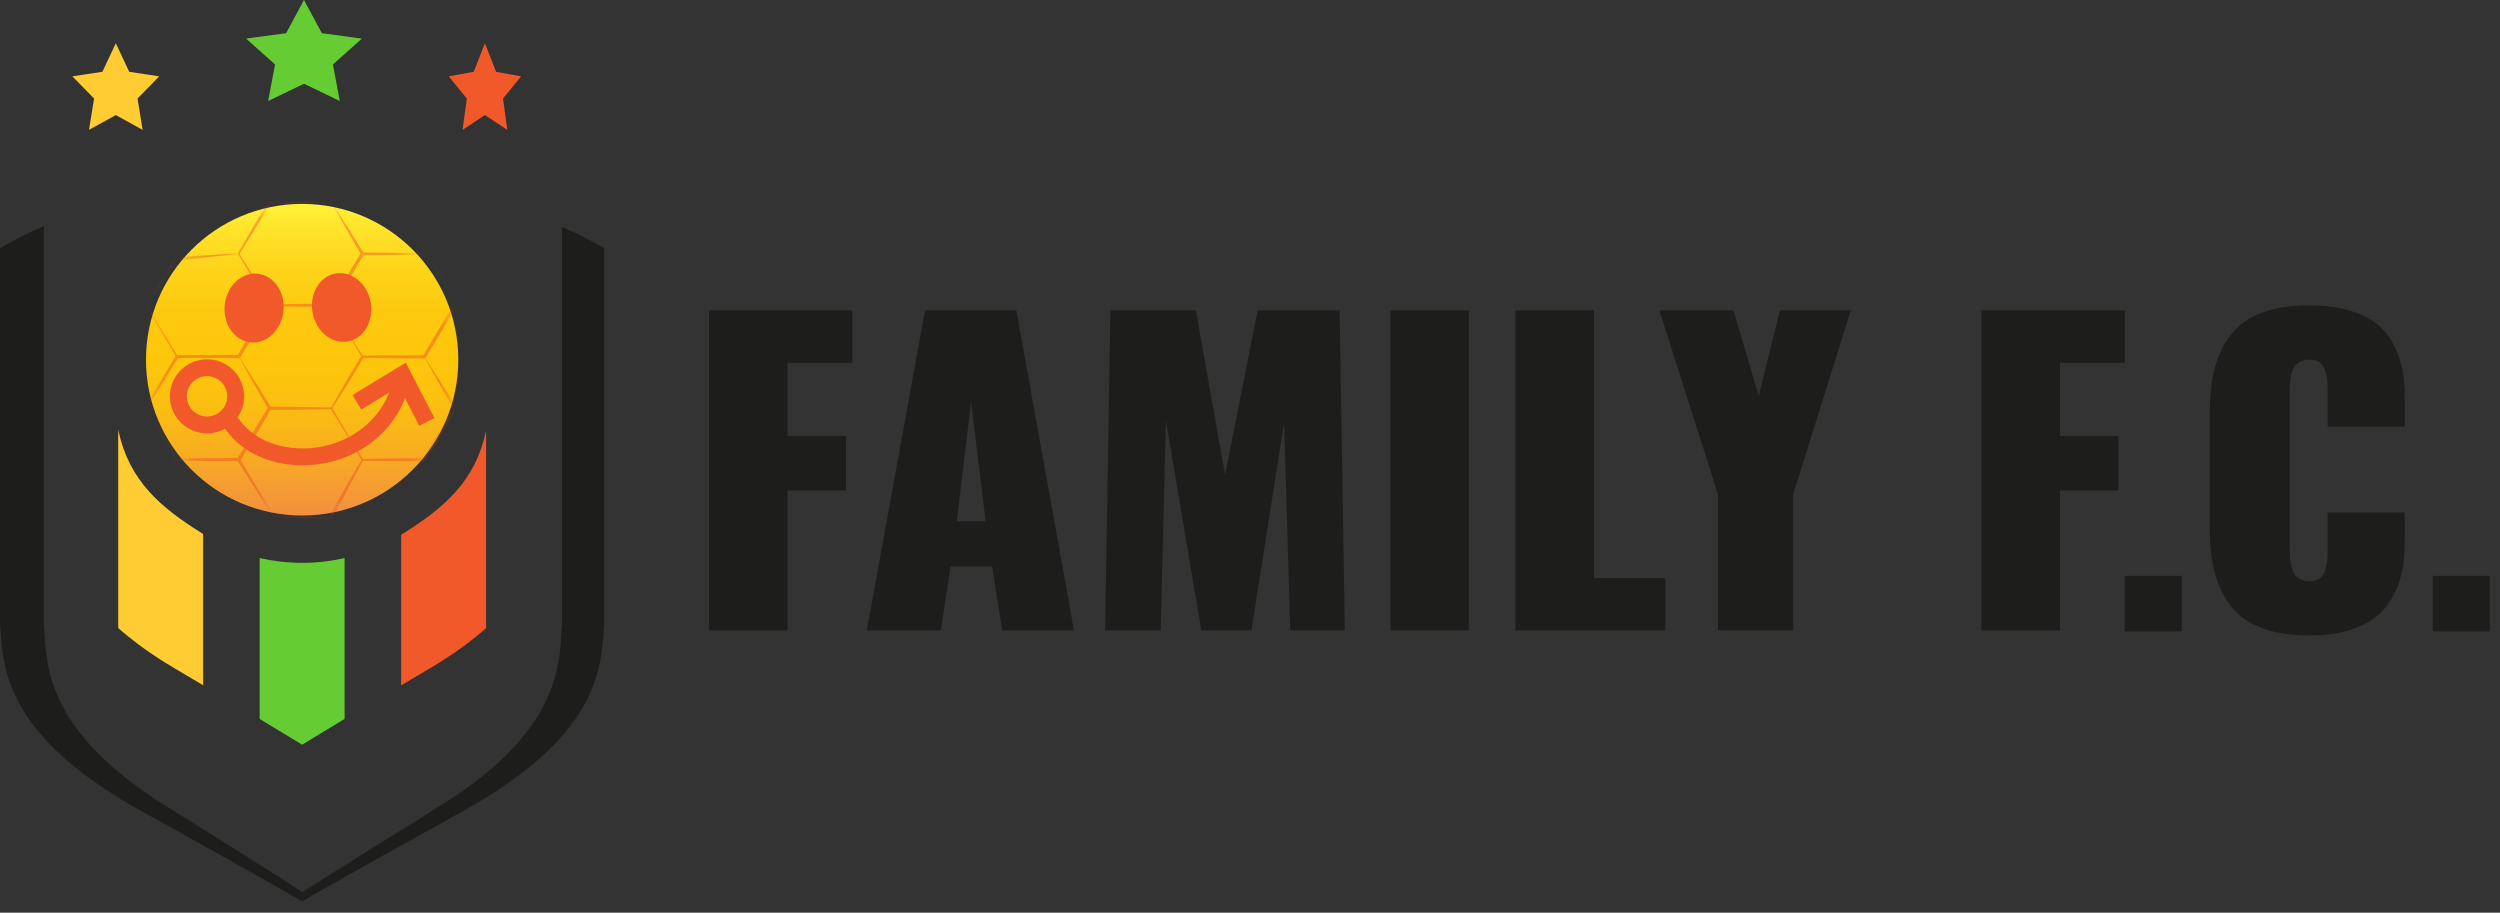 <svg width="189" height="69" viewBox="0 0 189 69" fill="none" xmlns="http://www.w3.org/2000/svg">
<rect x="0" y="0" width="189" height="69" fill="#333333" stroke="none"/>
<path fill-rule="evenodd" clip-rule="evenodd" d="M42.488 17.149V47.193C42.282 50.145 42.498 55.185 33.288 60.912C24.08 66.639 22.851 67.458 22.851 67.458V68.146C22.99 68.062 24.715 67.024 34.952 61.346C45.692 55.393 45.439 50.155 45.68 47.087V18.778C45.68 18.778 44.568 18.066 42.486 17.152L42.488 17.149Z" fill="#1D1D1B"/>
<path fill-rule="evenodd" clip-rule="evenodd" d="M22.871 67.443C22.859 67.451 22.851 67.456 22.851 67.456C22.851 67.456 21.722 66.637 12.514 60.909C3.306 55.182 3.523 50.145 3.314 47.191V17.095C1.154 18.033 0 18.773 0 18.773V47.082C0.241 50.15 -0.01 55.388 10.728 61.341C21.468 67.294 22.841 68.148 22.841 68.148C22.841 68.148 22.851 68.144 22.871 68.131V67.443Z" fill="#1D1D1B"/>
<path fill-rule="evenodd" clip-rule="evenodd" d="M22.841 42.551C21.737 42.551 20.662 42.424 19.632 42.188V54.353L22.841 56.299L26.051 54.348V42.188C25.018 42.427 23.943 42.551 22.841 42.551Z" fill="#66CC33"/>
<path fill-rule="evenodd" clip-rule="evenodd" d="M8.937 32.494V47.476C8.937 47.476 9.357 47.871 10.429 48.693C11.061 49.177 12.096 49.845 12.096 49.845C12.096 49.845 12.778 50.282 13.273 50.569C13.435 50.661 15.358 51.803 15.358 51.803V40.371C12.118 38.363 9.748 36.34 8.937 32.494Z" fill="#FFCC33"/>
<path fill-rule="evenodd" clip-rule="evenodd" d="M30.328 40.426V51.811C30.328 51.811 32.253 50.669 32.413 50.577C32.908 50.291 33.589 49.852 33.589 49.852C33.589 49.852 34.622 49.184 35.256 48.7C36.328 47.878 36.749 47.484 36.749 47.484V32.563C35.935 36.402 33.564 38.42 30.328 40.426Z" fill="#F1592A"/>
<path d="M22.841 38.974C29.361 38.974 34.646 33.7 34.646 27.194C34.646 20.688 29.361 15.414 22.841 15.414C16.321 15.414 11.036 20.688 11.036 27.194C11.036 33.7 16.321 38.974 22.841 38.974Z" fill="url(#paint0_linear_2001_57)"/>
<g opacity="0.4">
<mask id="mask0_2001_57" style="mask-type:luminance" maskUnits="userSpaceOnUse" x="11" y="15" width="24" height="24">
<path d="M22.841 38.869C29.299 38.869 34.534 33.645 34.534 27.201C34.534 20.757 29.299 15.533 22.841 15.533C16.383 15.533 11.148 20.757 11.148 27.201C11.148 33.645 16.383 38.869 22.841 38.869Z" fill="white"/>
</mask>
<g mask="url(#mask0_2001_57)">
<path d="M32.069 19.203C31.673 19.217 31.278 19.23 30.887 19.242L30.3 19.257L29.715 19.27C29.327 19.277 28.939 19.284 28.554 19.289C28.168 19.294 27.78 19.299 27.394 19.302L27.489 19.25L27.2 19.739C27.103 19.903 27.006 20.064 26.909 20.225L26.616 20.712L26.317 21.196C26.118 21.516 25.916 21.839 25.712 22.159L25.105 23.12V23.06C25.292 23.388 25.483 23.716 25.675 24.043C25.869 24.369 26.061 24.694 26.257 25.017C26.451 25.342 26.65 25.662 26.849 25.985L27.451 26.948L27.394 26.916L28.564 26.893L29.148 26.884L29.733 26.876L30.902 26.866L32.071 26.859L31.962 26.921L32.293 26.362C32.402 26.176 32.512 25.99 32.624 25.804L32.957 25.245C33.069 25.059 33.178 24.873 33.293 24.689L33.967 23.579L34.649 22.472L34.656 22.599L34.01 21.765L33.363 20.923C33.149 20.64 32.932 20.359 32.716 20.071C32.499 19.786 32.283 19.5 32.066 19.21L32.069 19.203ZM32.079 19.178C32.308 19.443 32.537 19.714 32.766 19.982C32.994 20.25 33.226 20.523 33.455 20.796L34.144 21.618L34.831 22.447C34.86 22.484 34.863 22.534 34.84 22.571L34.186 23.696L33.524 24.816C33.415 25.002 33.303 25.188 33.191 25.374L32.858 25.93C32.746 26.116 32.634 26.3 32.522 26.486L32.183 27.04C32.158 27.08 32.119 27.102 32.074 27.102L30.905 27.095L29.735 27.085L29.151 27.077L28.566 27.067L27.397 27.045C27.372 27.045 27.352 27.03 27.342 27.013L26.775 26.029C26.583 25.702 26.392 25.377 26.198 25.051C26.006 24.726 25.807 24.403 25.61 24.078C25.411 23.756 25.212 23.433 25.011 23.113C24.998 23.095 24.998 23.073 25.011 23.055L25.573 22.067C25.76 21.737 25.949 21.41 26.138 21.082L26.424 20.593L26.715 20.106C26.812 19.942 26.909 19.781 27.009 19.619L27.305 19.135C27.325 19.101 27.362 19.083 27.399 19.083C27.792 19.083 28.185 19.091 28.578 19.096C28.971 19.098 29.365 19.108 29.755 19.116L30.34 19.128L30.924 19.143C31.313 19.153 31.698 19.165 32.081 19.183L32.079 19.178Z" fill="#EE3C24"/>
<path d="M32.069 26.988C31.671 27.003 31.278 27.015 30.885 27.025L30.298 27.04C30.104 27.045 29.907 27.05 29.713 27.052C29.325 27.06 28.937 27.067 28.551 27.072C28.165 27.077 27.78 27.082 27.394 27.085L27.489 27.032C27.295 27.358 27.103 27.685 26.907 28.008C26.809 28.169 26.712 28.333 26.613 28.495L26.314 28.979C26.113 29.299 25.914 29.622 25.71 29.939L25.103 30.9V30.841C25.197 31.005 25.292 31.168 25.387 31.332C25.481 31.496 25.576 31.66 25.673 31.821L25.964 32.31L26.257 32.797C26.354 32.958 26.454 33.12 26.553 33.281C26.653 33.442 26.75 33.604 26.852 33.765L27.454 34.728L27.394 34.694C28.173 34.679 28.954 34.661 29.733 34.654L32.071 34.634L31.962 34.696C32.156 34.371 32.345 34.043 32.542 33.72C32.736 33.395 32.93 33.07 33.126 32.747L33.716 31.777L34.31 30.808V30.927C34.121 30.605 33.935 30.28 33.748 29.957C33.559 29.632 33.375 29.304 33.188 28.979L32.91 28.485C32.815 28.321 32.723 28.154 32.629 27.988C32.442 27.655 32.253 27.323 32.066 26.988H32.069ZM32.081 26.965C32.285 27.276 32.487 27.593 32.688 27.911C32.79 28.07 32.892 28.229 32.994 28.388L33.3 28.867C33.502 29.19 33.709 29.51 33.91 29.835C34.111 30.16 34.316 30.483 34.517 30.811C34.539 30.848 34.539 30.893 34.517 30.927L33.942 31.908L33.363 32.886C33.169 33.212 32.972 33.534 32.778 33.859C32.584 34.185 32.385 34.505 32.188 34.83C32.163 34.872 32.121 34.892 32.079 34.892L29.74 34.872C28.962 34.865 28.18 34.847 27.402 34.833H27.399C27.374 34.833 27.354 34.818 27.342 34.798L26.775 33.815C26.68 33.651 26.583 33.487 26.489 33.326C26.394 33.162 26.297 33.001 26.2 32.837L25.909 32.35L25.615 31.863C25.518 31.702 25.416 31.541 25.317 31.379C25.217 31.218 25.118 31.057 25.016 30.898C25.006 30.88 25.006 30.858 25.016 30.841L25.578 29.853C25.765 29.522 25.954 29.195 26.143 28.867L26.429 28.378C26.523 28.214 26.623 28.053 26.72 27.891C26.914 27.566 27.113 27.243 27.307 26.921C27.327 26.886 27.364 26.869 27.402 26.869C27.797 26.869 28.19 26.876 28.583 26.881C28.977 26.886 29.37 26.893 29.76 26.901C29.957 26.903 30.151 26.911 30.345 26.913L30.927 26.928C31.315 26.938 31.701 26.951 32.081 26.965Z" fill="#EE3C24"/>
<path d="M18.049 19.178C17.642 19.227 17.238 19.277 16.835 19.322L16.236 19.389L15.639 19.453L15.044 19.518L14.45 19.577L13.857 19.637L13.265 19.692L13.35 19.639C13.166 19.93 12.984 20.22 12.798 20.511C12.614 20.801 12.424 21.089 12.238 21.375C12.049 21.66 11.86 21.948 11.666 22.234L11.091 23.09V23.026L11.374 23.517L11.661 24.009L11.949 24.498C12.046 24.662 12.143 24.823 12.24 24.984C12.434 25.31 12.633 25.63 12.832 25.953L13.434 26.916L13.377 26.884L14.547 26.861L15.131 26.851L15.716 26.844L16.885 26.834L18.055 26.824L17.945 26.886C18.139 26.561 18.328 26.233 18.525 25.908L19.109 24.935L19.699 23.964C19.895 23.641 20.095 23.319 20.294 22.996V23.115C20.105 22.792 19.918 22.47 19.731 22.144C19.542 21.819 19.358 21.494 19.172 21.166L18.893 20.672L18.614 20.176L18.052 19.173L18.049 19.178ZM18.059 19.155C18.261 19.466 18.462 19.783 18.666 20.099L18.973 20.575L19.279 21.055C19.48 21.377 19.686 21.697 19.888 22.023C20.09 22.348 20.294 22.671 20.495 22.998C20.517 23.035 20.517 23.08 20.495 23.115C20.303 23.443 20.114 23.77 19.92 24.096L19.341 25.074L18.756 26.047C18.562 26.372 18.363 26.692 18.164 27.018C18.139 27.057 18.097 27.08 18.055 27.08L16.885 27.07L15.716 27.06L15.131 27.052L14.547 27.042L13.377 27.02H13.375C13.352 27.02 13.33 27.008 13.32 26.988L12.753 26.005C12.561 25.68 12.37 25.352 12.176 25.026C12.079 24.863 11.982 24.701 11.882 24.54L11.586 24.056L11.287 23.574L10.986 23.093C10.974 23.073 10.974 23.05 10.986 23.031L11.519 22.147C11.695 21.851 11.875 21.558 12.054 21.265C12.235 20.973 12.414 20.682 12.601 20.392C12.785 20.101 12.972 19.813 13.156 19.523C13.176 19.493 13.206 19.476 13.24 19.471L13.848 19.421L14.454 19.376L15.062 19.332L15.666 19.292L16.268 19.255L16.868 19.217C17.266 19.195 17.664 19.173 18.057 19.153L18.059 19.155Z" fill="#EE3C24"/>
<path d="M18.047 26.973C17.649 26.988 17.256 27 16.863 27.01L16.276 27.025C16.081 27.03 15.885 27.035 15.691 27.037C15.303 27.045 14.915 27.052 14.529 27.057C14.143 27.062 13.758 27.067 13.372 27.07L13.467 27.017C13.273 27.343 13.081 27.671 12.884 27.993C12.787 28.154 12.691 28.318 12.591 28.48L12.292 28.964C12.091 29.284 11.892 29.607 11.688 29.925L11.081 30.885V30.826C11.175 30.99 11.27 31.154 11.364 31.317C11.459 31.481 11.553 31.645 11.65 31.806L11.942 32.295L12.235 32.782C12.332 32.943 12.432 33.105 12.531 33.266C12.631 33.428 12.728 33.589 12.83 33.75L13.432 34.713L13.372 34.679C14.151 34.664 14.932 34.646 15.711 34.639L18.049 34.619L17.94 34.681C18.134 34.356 18.323 34.028 18.52 33.706C18.714 33.38 18.908 33.055 19.104 32.732L19.694 31.762L20.288 30.794V30.913C20.099 30.59 19.913 30.265 19.726 29.942C19.537 29.617 19.353 29.289 19.166 28.964L18.888 28.47C18.793 28.306 18.701 28.14 18.607 27.973C18.42 27.641 18.231 27.308 18.044 26.973H18.047ZM18.062 26.951C18.266 27.261 18.467 27.579 18.669 27.896C18.771 28.055 18.873 28.214 18.975 28.373L19.281 28.852C19.482 29.175 19.689 29.495 19.89 29.82C20.092 30.146 20.296 30.468 20.497 30.796C20.52 30.833 20.52 30.878 20.497 30.913L19.923 31.893L19.343 32.871C19.149 33.197 18.953 33.519 18.759 33.845C18.564 34.17 18.365 34.49 18.169 34.815C18.144 34.857 18.102 34.877 18.059 34.877L15.721 34.857C14.942 34.85 14.161 34.833 13.382 34.818H13.38C13.355 34.818 13.335 34.803 13.322 34.783L12.755 33.8C12.661 33.636 12.564 33.472 12.469 33.311C12.374 33.147 12.277 32.986 12.181 32.822L11.889 32.335L11.596 31.849C11.499 31.687 11.397 31.526 11.297 31.364C11.198 31.203 11.098 31.042 10.996 30.883C10.986 30.866 10.986 30.843 10.996 30.826L11.559 29.838C11.745 29.508 11.934 29.18 12.123 28.852L12.409 28.363C12.504 28.199 12.603 28.038 12.7 27.877C12.895 27.551 13.094 27.229 13.288 26.906C13.307 26.871 13.345 26.854 13.382 26.854C13.778 26.854 14.171 26.861 14.564 26.866C14.957 26.871 15.35 26.878 15.741 26.886C15.937 26.888 16.131 26.896 16.325 26.898L16.907 26.913C17.296 26.923 17.681 26.936 18.062 26.951Z" fill="#EE3C24"/>
<path d="M25.05 15.307C24.652 15.322 24.259 15.335 23.866 15.345L23.279 15.36C23.085 15.364 22.888 15.369 22.694 15.372C22.306 15.379 21.918 15.387 21.532 15.392C21.147 15.397 20.761 15.402 20.376 15.404L20.47 15.352C20.276 15.677 20.085 16.005 19.888 16.328C19.791 16.489 19.694 16.653 19.594 16.814L19.296 17.298C19.094 17.619 18.895 17.941 18.691 18.259L18.084 19.22V19.16C18.179 19.324 18.273 19.488 18.368 19.652C18.462 19.816 18.557 19.98 18.654 20.141L18.945 20.63L19.239 21.116C19.336 21.278 19.435 21.439 19.535 21.601C19.634 21.762 19.731 21.923 19.833 22.085L20.435 23.048L20.376 23.013C21.154 22.998 21.936 22.981 22.714 22.974L25.053 22.954L24.943 23.016C25.137 22.691 25.326 22.363 25.523 22.04C25.717 21.715 25.911 21.39 26.108 21.067L26.697 20.096L27.292 19.128V19.247C27.103 18.924 26.916 18.599 26.73 18.276C26.541 17.951 26.357 17.624 26.17 17.298L25.891 16.804C25.797 16.64 25.705 16.474 25.61 16.308C25.424 15.975 25.235 15.643 25.048 15.307H25.05ZM25.063 15.285C25.267 15.595 25.468 15.913 25.67 16.231C25.772 16.39 25.874 16.549 25.976 16.707L26.282 17.187C26.483 17.509 26.69 17.83 26.891 18.155C27.093 18.48 27.297 18.803 27.498 19.131C27.521 19.168 27.521 19.212 27.498 19.247L26.924 20.228L26.344 21.206C26.15 21.531 25.953 21.854 25.759 22.179C25.565 22.504 25.366 22.825 25.17 23.15C25.145 23.192 25.103 23.212 25.06 23.212L22.722 23.192C21.943 23.184 21.162 23.167 20.383 23.152H20.381C20.356 23.152 20.336 23.137 20.323 23.117L19.756 22.134C19.662 21.971 19.565 21.807 19.47 21.645C19.375 21.482 19.279 21.32 19.181 21.156L18.89 20.67L18.597 20.183C18.5 20.022 18.398 19.86 18.298 19.699C18.199 19.538 18.099 19.376 17.997 19.217C17.987 19.2 17.987 19.178 17.997 19.16L18.559 18.172C18.746 17.842 18.935 17.514 19.124 17.187L19.41 16.698C19.505 16.534 19.604 16.372 19.701 16.211C19.895 15.886 20.095 15.563 20.289 15.24C20.308 15.206 20.346 15.188 20.383 15.188C20.779 15.188 21.172 15.196 21.565 15.201C21.958 15.206 22.351 15.213 22.742 15.22C22.938 15.223 23.132 15.23 23.326 15.233L23.908 15.248C24.297 15.258 24.682 15.27 25.063 15.285Z" fill="#EE3C24"/>
<path d="M20.684 39.021C21.047 39.021 21.406 39.023 21.764 39.028C21.943 39.028 22.12 39.033 22.299 39.036L22.831 39.045C23.185 39.053 23.538 39.06 23.889 39.07C24.239 39.08 24.593 39.09 24.941 39.103L24.842 39.16C25.046 38.787 25.247 38.415 25.451 38.045L25.76 37.489L26.073 36.935C26.282 36.568 26.494 36.2 26.707 35.833L27.344 34.733V34.79C27.158 34.463 26.966 34.135 26.775 33.807C26.581 33.482 26.389 33.157 26.192 32.834C25.998 32.509 25.799 32.189 25.6 31.866L24.998 30.903L25.058 30.935L23.889 30.957L23.304 30.967C23.11 30.97 22.913 30.972 22.719 30.975C21.941 30.985 21.16 30.987 20.381 30.995L20.49 30.933C20.296 31.258 20.107 31.585 19.911 31.911L19.326 32.884L18.736 33.855C18.54 34.177 18.341 34.5 18.142 34.823V34.701C18.356 35.053 18.567 35.411 18.779 35.766C18.992 36.121 19.201 36.481 19.416 36.839L19.734 37.38L20.052 37.923C20.264 38.288 20.475 38.651 20.687 39.018L20.684 39.021ZM20.672 39.043C20.443 38.7 20.217 38.353 19.988 38.005L19.644 37.481L19.301 36.955C19.075 36.603 18.846 36.25 18.617 35.895C18.39 35.54 18.162 35.185 17.938 34.828C17.913 34.79 17.915 34.743 17.938 34.709C18.129 34.381 18.318 34.053 18.512 33.728L19.092 32.75L19.677 31.777C19.871 31.451 20.07 31.131 20.266 30.806C20.291 30.766 20.334 30.744 20.376 30.744C21.154 30.751 21.936 30.754 22.714 30.764C22.909 30.764 23.105 30.769 23.299 30.771L23.884 30.781L25.053 30.803H25.055C25.08 30.803 25.1 30.818 25.113 30.836L25.68 31.819C25.872 32.147 26.063 32.472 26.257 32.797C26.449 33.122 26.648 33.445 26.844 33.77C27.043 34.093 27.242 34.416 27.444 34.736C27.454 34.753 27.456 34.776 27.444 34.793L26.852 35.92C26.655 36.295 26.456 36.67 26.257 37.042L25.956 37.601L25.65 38.157C25.446 38.527 25.237 38.897 25.031 39.266C25.011 39.304 24.971 39.324 24.931 39.324C24.573 39.306 24.212 39.286 23.856 39.266C23.498 39.247 23.142 39.222 22.784 39.202L22.252 39.165C22.075 39.152 21.898 39.14 21.722 39.127C21.369 39.103 21.018 39.075 20.672 39.045V39.043Z" fill="#EE3C24"/>
</g>
</g>
<path d="M21.43 23.508C21.573 22.074 20.695 20.813 19.468 20.691C18.242 20.569 17.132 21.633 16.989 23.067C16.846 24.501 17.724 25.762 18.951 25.884C20.177 26.005 21.287 24.942 21.43 23.508Z" fill="#F1592A"/>
<path d="M26.304 25.811C27.516 25.587 28.285 24.257 28.023 22.84C27.76 21.423 26.565 20.456 25.353 20.68C24.141 20.903 23.371 22.233 23.634 23.65C23.896 25.067 25.092 26.035 26.304 25.811Z" fill="#F1592A"/>
<path d="M32.84 31.605L30.678 27.415L26.645 29.87L27.312 30.962L29.429 29.674C29.024 30.664 28.409 31.526 27.611 32.206C26.596 33.072 25.322 33.633 23.931 33.83C22.675 34.008 21.386 33.864 20.304 33.422C19.301 33.013 18.5 32.367 17.968 31.543C18.284 31.084 18.465 30.528 18.458 29.932C18.44 28.388 17.164 27.147 15.619 27.162C14.072 27.179 12.825 28.45 12.842 29.994C12.85 30.741 13.151 31.441 13.688 31.965C14.218 32.482 14.912 32.765 15.649 32.765C15.659 32.765 15.671 32.765 15.681 32.765C16.164 32.76 16.617 32.633 17.01 32.412C17.679 33.37 18.639 34.123 19.816 34.602C20.759 34.986 21.779 35.18 22.849 35.18C22.884 35.18 22.916 35.18 22.951 35.18C23.334 35.175 23.722 35.145 24.108 35.091C25.74 34.86 27.237 34.197 28.437 33.174C29.404 32.35 30.146 31.307 30.626 30.113L31.696 32.191L32.835 31.605H32.84ZM14.584 31.052C14.293 30.766 14.129 30.386 14.124 29.979C14.119 29.572 14.273 29.187 14.559 28.897C14.845 28.606 15.226 28.442 15.634 28.438C15.639 28.438 15.646 28.438 15.651 28.438C16.052 28.438 16.43 28.591 16.719 28.872C17.01 29.157 17.174 29.537 17.179 29.945C17.184 30.352 17.03 30.736 16.744 31.027C16.457 31.317 16.077 31.481 15.669 31.486C15.263 31.491 14.875 31.337 14.584 31.052Z" fill="#F1592A"/>
<path d="M27.358 2.917L26.202 2.763L24.334 2.513L23.497 0.961L22.98 0L22.465 0.961L21.628 2.513L19.759 2.763L18.604 2.917L19.44 3.664L20.791 4.873L20.472 6.579L20.274 7.636L21.309 7.137L22.98 6.332L24.653 7.137L25.688 7.636L25.489 6.579L25.17 4.873L26.522 3.664L27.358 2.917Z" fill="#66CC33"/>
<path d="M39.397 5.772L38.507 5.609L37.507 5.428L37.058 4.285L36.66 3.273L36.264 4.285L35.814 5.428L34.815 5.609L33.925 5.772L34.569 6.563L35.293 7.45L35.122 8.702L34.969 9.818L35.766 9.291L36.66 8.699L37.556 9.291L38.352 9.818L38.2 8.702L38.028 7.45L38.752 6.563L39.397 5.772Z" fill="#F1592A"/>
<path d="M12.038 5.772L10.97 5.609L9.769 5.428L9.232 4.285L8.755 3.273L8.277 4.285L7.741 5.428L6.539 5.609L5.472 5.772L6.244 6.563L7.113 7.45L6.91 8.702L6.727 9.818L7.68 9.291L8.755 8.699L9.83 9.291L10.782 9.818L10.602 8.702L10.396 7.45L11.265 6.563L12.038 5.772Z" fill="#FFCC33"/>
<path d="M53.599 47.657V23.463H64.436V27.432H59.538V32.963H63.954V37.079H59.538V47.66H53.599V47.657Z" fill="#1D1D1B"/>
<path d="M65.531 47.657L69.932 23.463H76.836L81.195 47.657H75.769L75.008 42.827H71.863L71.132 47.657H65.531ZM72.333 39.413H74.513L73.415 30.379L72.333 39.413Z" fill="#1D1D1B"/>
<path d="M83.548 47.657L83.944 23.463H90.407L92.617 35.91L95.075 23.463H101.275L101.67 47.657H97.545L97.078 31.97L94.607 47.657H90.82L88.144 31.824L87.748 47.657H83.551H83.548Z" fill="#1D1D1B"/>
<path d="M105.121 47.657V23.463H111.045V47.657H105.121Z" fill="#1D1D1B"/>
<path d="M114.567 47.657V23.463H120.506V43.703H125.902V47.657H114.567Z" fill="#1D1D1B"/>
<path d="M129.878 47.657V37.37L125.447 23.463H131.047L132.963 29.942L134.557 23.463H139.924L135.565 37.37V47.657H129.875H129.878Z" fill="#1D1D1B"/>
<path d="M149.798 47.657V23.463H160.636V27.432H155.737V32.963H160.153V37.079H155.737V47.66H149.798V47.657Z" fill="#1D1D1B"/>
<path d="M160.633 47.734V43.536H164.942V47.734H160.633Z" fill="#1D1D1B"/>
<path d="M183.917 47.734V43.536H188.227V47.734H183.917Z" fill="#1D1D1B"/>
<path d="M174.563 48.037C173.177 48.037 171.996 47.856 171.018 47.491C170.038 47.126 169.264 46.585 168.692 45.865C168.122 45.145 167.706 44.304 167.448 43.34C167.189 42.377 167.06 41.245 167.06 39.939V31.198C167.06 29.885 167.189 28.745 167.448 27.785C167.706 26.822 168.119 25.98 168.692 25.26C169.261 24.54 170.038 23.999 171.018 23.634C171.998 23.269 173.18 23.088 174.563 23.088C175.665 23.088 176.635 23.202 177.474 23.43C178.312 23.659 179.001 23.977 179.544 24.379C180.084 24.783 180.527 25.282 180.867 25.881C181.208 26.479 181.45 27.119 181.591 27.8C181.733 28.48 181.803 29.239 181.803 30.076V32.251H175.969V29.595C175.969 29.244 175.959 28.964 175.939 28.755C175.919 28.547 175.869 28.303 175.785 28.026C175.703 27.747 175.558 27.539 175.354 27.397C175.15 27.256 174.886 27.186 174.566 27.186C174.302 27.186 174.075 27.241 173.886 27.348C173.697 27.454 173.553 27.581 173.456 27.728C173.359 27.874 173.282 28.068 173.23 28.311C173.175 28.554 173.142 28.768 173.128 28.954C173.113 29.14 173.105 29.359 173.105 29.612V41.521C173.105 41.774 173.113 41.995 173.128 42.184C173.142 42.372 173.18 42.588 173.237 42.827C173.297 43.065 173.374 43.261 173.471 43.41C173.568 43.561 173.712 43.688 173.901 43.79C174.09 43.892 174.314 43.944 174.566 43.944C174.886 43.944 175.15 43.874 175.354 43.733C175.558 43.591 175.703 43.38 175.785 43.097C175.867 42.814 175.919 42.568 175.939 42.36C175.959 42.151 175.969 41.871 175.969 41.521V38.748H181.803V40.907C181.803 41.754 181.733 42.521 181.591 43.206C181.45 43.892 181.208 44.542 180.867 45.155C180.527 45.768 180.086 46.282 179.544 46.694C179.004 47.109 178.312 47.437 177.474 47.68C176.635 47.923 175.665 48.045 174.563 48.045V48.037Z" fill="#1D1D1B"/>
<defs>
<linearGradient id="paint0_linear_2001_57" x1="22.842" y1="15.417" x2="22.841" y2="38.976" gradientUnits="userSpaceOnUse">
<stop stop-color="#FFF23A"/>
<stop offset="0.07" stop-color="#FEE52C"/>
<stop offset="0.21" stop-color="#FDD41A"/>
<stop offset="0.35" stop-color="#FDC90E"/>
<stop offset="0.51" stop-color="#FDC60B"/>
<stop offset="0.63" stop-color="#FBC010"/>
<stop offset="0.79" stop-color="#F8AF1F"/>
<stop offset="0.96" stop-color="#F39539"/>
<stop offset="1" stop-color="#F28F3F"/>
</linearGradient>
</defs>
</svg>
